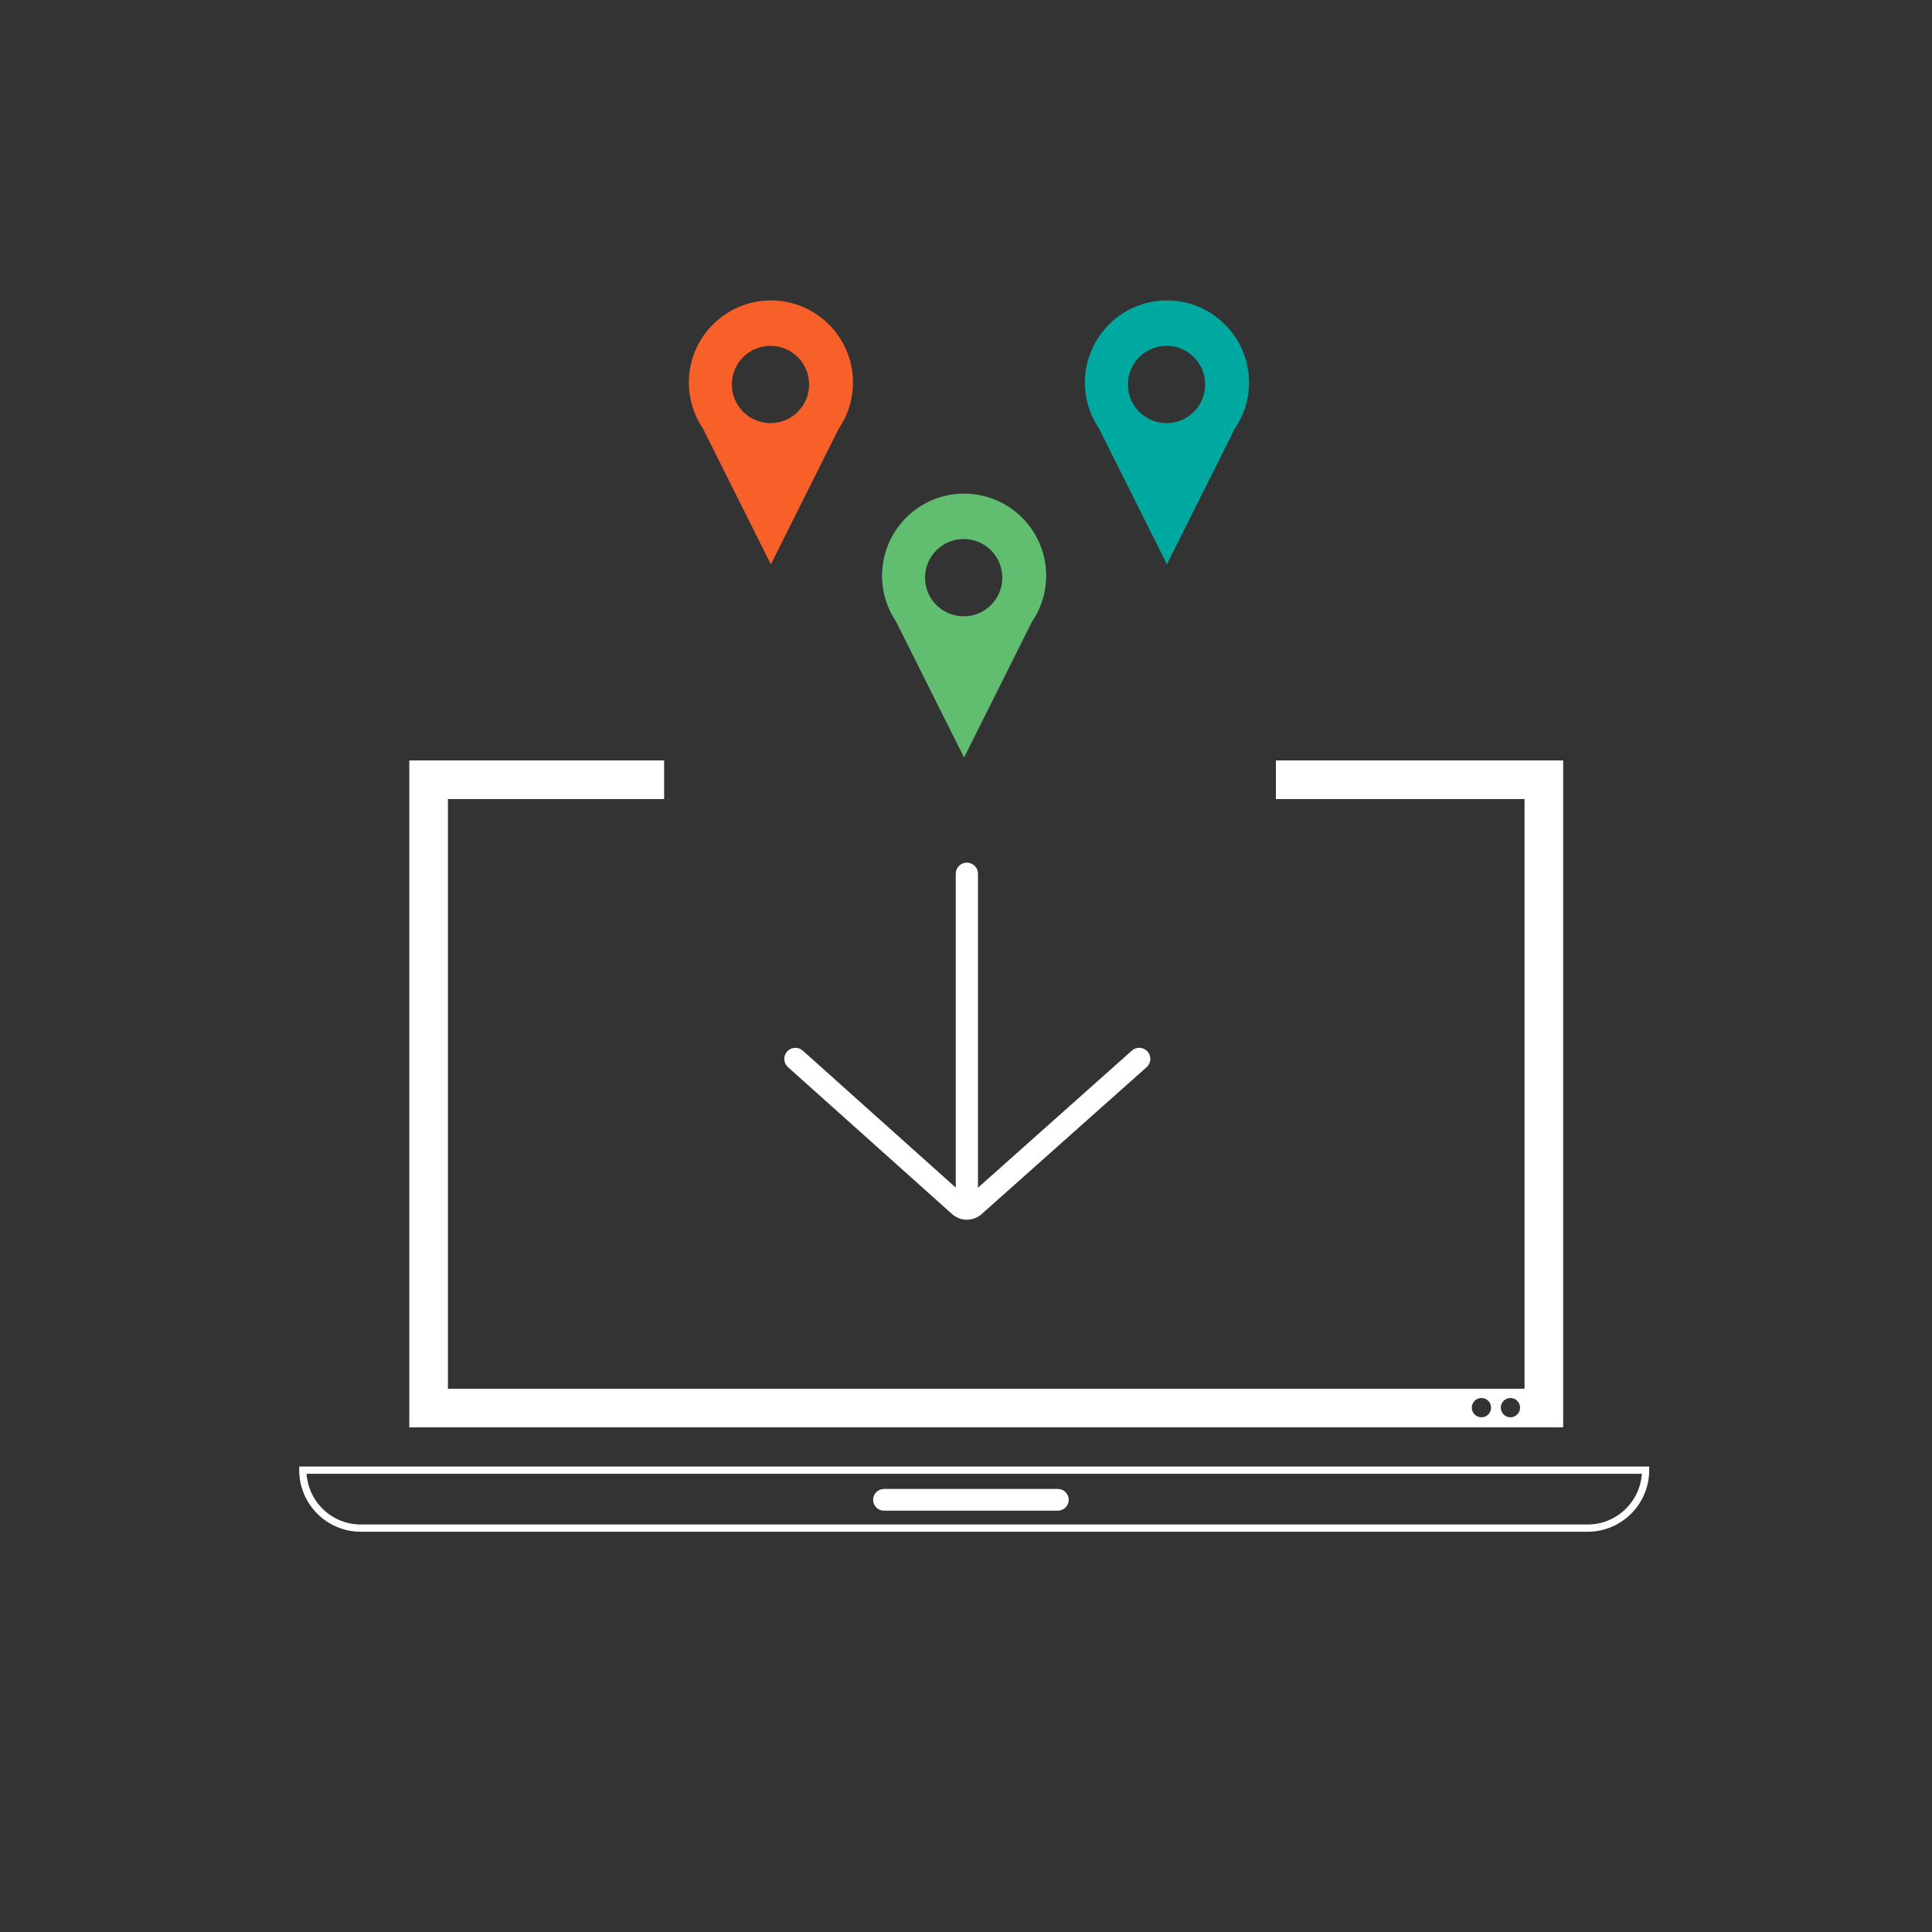 <?xml version="1.0" encoding="UTF-8"?>
<svg id="Layer_1" data-name="Layer 1" xmlns="http://www.w3.org/2000/svg" viewBox="0 0 200 200">
  <rect x="0" y="0" width="200" height="200" fill="#333333" stroke="none"/>
  <defs>
    <style>
      .cls-1 {
        stroke-width: .25px;
      }

      .cls-1, .cls-2 {
        stroke: #fff;
        stroke-miterlimit: 10;
      }

      .cls-1, .cls-3 {
        fill: #fff;
      }

      .cls-2 {
        fill: none;
        stroke-width: .75px;
      }

      .cls-4 {
        fill: #00a99f;
      }

      .cls-4, .cls-3, .cls-5, .cls-6 {
        stroke-width: 0px;
      }

      .cls-5 {
        fill: #f76028;
      }

      .cls-6 {
        fill: #61bd6f;
      }
    </style>
  </defs>
  <path class="cls-5" d="M79.81,31.1c-4.69,0-8.5,3.81-8.5,8.5,0,1.77.54,3.41,1.46,4.77l7.03,14.05v.02h0v-.02l7.01-14.02c.94-1.37,1.49-3.02,1.49-4.8,0-4.69-3.81-8.5-8.5-8.5h.01ZM79.76,43.8c-2.21,0-4-1.79-4-4s1.79-4,4-4,4,1.79,4,4-1.79,4-4,4Z"/>
  <path class="cls-6" d="M99.81,51.1c-4.69,0-8.5,3.81-8.5,8.5,0,1.77.54,3.41,1.46,4.77l7.03,14.05v.02h0v-.02l7.01-14.02c.94-1.37,1.49-3.02,1.49-4.8,0-4.69-3.81-8.5-8.5-8.5h.01ZM99.76,63.8c-2.21,0-4-1.79-4-4s1.79-4,4-4,4,1.79,4,4-1.79,4-4,4Z"/>
  <path class="cls-4" d="M120.81,31.1c-4.69,0-8.5,3.81-8.5,8.5,0,1.77.54,3.41,1.46,4.77l7.03,14.05v.02h0v-.02l7.01-14.02c.94-1.37,1.49-3.02,1.49-4.8,0-4.69-3.81-8.5-8.5-8.5h.01ZM120.76,43.8c-2.21,0-4-1.79-4-4s1.79-4,4-4,4,1.79,4,4-1.79,4-4,4Z"/>
  <path class="cls-2" d="M31.35,152.19h139c0,3.31-2.69,6-6,6H37.35c-3.31,0-6-2.69-6-6h0Z"/>
  <path class="cls-1" d="M91.51,154.26h18c.55,0,1,.45,1,1h0c0,.55-.45,1-1,1h-18c-.55,0-1-.45-1-1h0c0-.55.45-1,1-1Z"/>
  <path class="cls-3" d="M132.08,78.72v4h25.74v61.04H46.37v-61.04h22.38v-4h-26.38v69.04h119.45v-69.04s-29.74,0-29.74,0ZM153.36,146.72c-.55,0-1-.45-1-1s.45-1,1-1,1,.45,1,1-.45,1-1,1ZM156.36,146.72c-.55,0-1-.45-1-1s.45-1,1-1,1,.45,1,1-.45,1-1,1Z"/>
  <path class="cls-3" d="M117.17,108.76l-15.93,14.19v-32.5c0-.64-.51-1.15-1.15-1.15h0c-.64,0-1.15.51-1.15,1.15v32.49l-15.84-14.18c-.47-.42-1.2-.38-1.62.09h0c-.42.47-.38,1.2.09,1.62l16.99,15.21c.87.78,2.19.78,3.06,0l17.08-15.21c.47-.42.52-1.15.09-1.62h0c-.42-.47-1.15-.52-1.62-.09Z"/>
</svg>